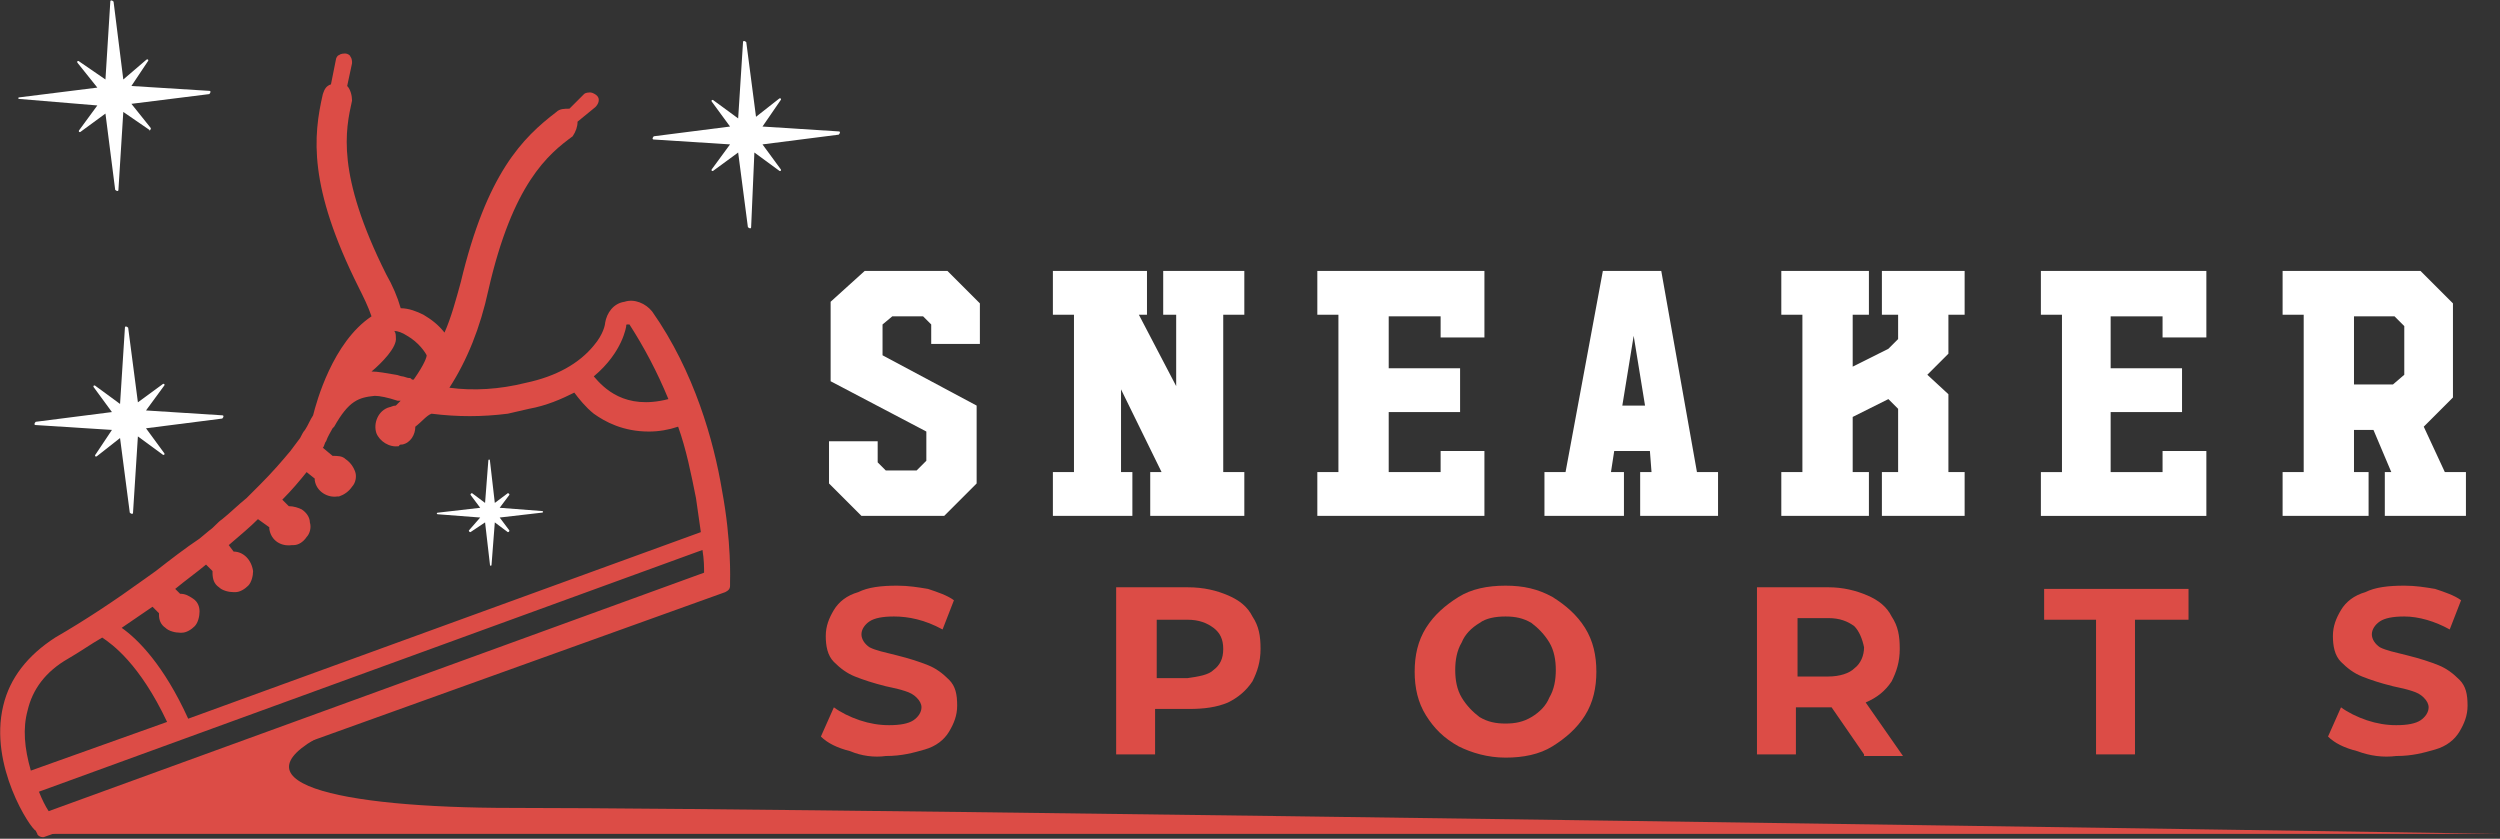 <?xml version="1.0" encoding="utf-8"?>
<!-- Generator: Adobe Illustrator 24.1.0, SVG Export Plug-In . SVG Version: 6.00 Build 0)  -->
<svg version="1.1" id="Layer_1" xmlns="http://www.w3.org/2000/svg" xmlns:xlink="http://www.w3.org/1999/xlink" x="0px" y="0px"
	 width="154.1px" height="51.7px" viewBox="0 0 154.1 51.7" style="enable-background:new 0 0 154.1 51.7;" xml:space="preserve">
<rect x="0" y="0" width="154.1" height="51.7" fill="#333333" stroke="none"/>
<style type="text/css">
	.st0{fill:#FFFFFF;}
	.st1{fill:#DC4C46;}
</style>
<g>
	<g>
		<path class="st0" d="M53.3,16.7h5.1l2,2v2.5h-3V20l-0.5-0.5H55L54.4,20v1.9l5.8,3.1v4.8l-2,2h-5.1l-2-2v-2.6l3,0l0,1.3l0.5,0.5
			l1.9,0l0.6-0.6v-1.8l-5.9-3.1v-4.9L53.3,16.7z"/>
		<path class="st0" d="M71.7,16.7h5v2.7h-1.3v9.7h1.3v2.7h-5.8v-2.7h0.7L69.1,24v5.1h0.7v2.7h-4.9v-2.7h1.3v-9.7h-1.3v-2.7h5.8v2.7
			h-0.5l2.3,4.4l0-4.4h-0.8V16.7z"/>
		<path class="st0" d="M81.2,16.7h10.3v4.1h-2.7v-1.3h-3.2v3.2H90v2.7h-4.4v3.7h3.2v-1.3h2.7v4h0v0H81.2v-2.7h1.3v-9.7h-1.3V16.7z"
			/>
		<path class="st0" d="M98.8,16.7h3.6l2.2,12.4h1.3v2.7h-4.8v-2.7h0.7l-0.1-1.3h-2.2l-0.2,1.3h0.8v2.7h-4.9v-2.7h1.3L98.8,16.7z
			 M100.7,20.7L100,25h1.4L100.7,20.7z"/>
		<path class="st0" d="M116,16.7h5.1v2.7h-1l0,2.4l-1.3,1.3l1.3,1.2v4.8h1v2.7H116v-2.7h1v-3.9l-0.6-0.6l-2.2,1.1v3.4h1v2.7h-5.4
			v-2.7h1.3v-9.7h-1.3v-2.7h5.4v2.7h-1v3.2l2.2-1.1l0.6-0.6v-1.5h-1V16.7z"/>
		<path class="st0" d="M125.7,16.7H136v4.1h-2.7v-1.3h-3.2v3.2h4.4v2.7h-4.4v3.7h3.2v-1.3h2.7v4h0v0h-10.2v-2.7h1.3v-9.7h-1.3V16.7z
			"/>
		<path class="st0" d="M140.7,16.7h8.5l2,2l0,5.8l-1.8,1.8l1.3,2.8h1.3v2.7h-5v-2.7h0.4l-1.1-2.6h-1.2l0,2.6h0.9v2.7h-5.3v-2.7h1.3
			v-9.7h-1.3V16.7z M145.1,19.4v4.3h2.4l0.7-0.6v-3l-0.6-0.6H145.1z"/>
		<path class="st1" d="M52.4,46.3c-0.8-0.2-1.4-0.5-1.8-0.9l0.8-1.8c0.4,0.3,1,0.6,1.6,0.8c0.6,0.2,1.2,0.3,1.8,0.3
			c0.7,0,1.2-0.1,1.5-0.3c0.3-0.2,0.5-0.5,0.5-0.8c0-0.2-0.1-0.4-0.3-0.6c-0.2-0.2-0.4-0.3-0.7-0.4c-0.3-0.1-0.7-0.2-1.2-0.3
			c-0.8-0.2-1.4-0.4-1.9-0.6c-0.5-0.2-0.9-0.5-1.3-0.9s-0.5-1-0.5-1.6c0-0.6,0.2-1.1,0.5-1.6c0.3-0.5,0.8-0.9,1.5-1.1
			c0.6-0.3,1.4-0.4,2.4-0.4c0.7,0,1.3,0.1,1.9,0.2c0.6,0.2,1.2,0.4,1.6,0.7l-0.7,1.8C57,38.2,56,38,55.1,38c-0.7,0-1.2,0.1-1.5,0.3
			s-0.5,0.5-0.5,0.8s0.2,0.6,0.5,0.8c0.4,0.2,0.9,0.3,1.7,0.5c0.8,0.2,1.4,0.4,1.9,0.6c0.5,0.2,0.9,0.5,1.3,0.9
			c0.4,0.4,0.5,0.9,0.5,1.6c0,0.6-0.2,1.1-0.5,1.6c-0.3,0.5-0.8,0.9-1.5,1.1s-1.4,0.4-2.4,0.4C53.9,46.7,53.1,46.6,52.4,46.3z"/>
		<path class="st1" d="M75.7,36.7c0.7,0.3,1.2,0.7,1.5,1.3c0.4,0.6,0.5,1.2,0.5,2c0,0.8-0.2,1.4-0.5,2c-0.4,0.6-0.9,1-1.5,1.3
			c-0.7,0.3-1.5,0.4-2.4,0.4h-2.1v2.8h-2.4V36.2h4.4C74.2,36.2,75,36.4,75.7,36.7z M74.8,41.3c0.4-0.3,0.6-0.7,0.6-1.3
			c0-0.6-0.2-1-0.6-1.3c-0.4-0.3-0.9-0.5-1.6-0.5h-1.9v3.6h1.9C73.9,41.7,74.5,41.6,74.8,41.3z"/>
		<path class="st1" d="M89.9,46c-0.9-0.5-1.5-1.1-2-1.9c-0.5-0.8-0.7-1.7-0.7-2.7c0-1,0.2-1.9,0.7-2.7c0.5-0.8,1.2-1.4,2-1.9
			s1.8-0.7,2.9-0.7s2,0.2,2.9,0.7c0.8,0.5,1.5,1.1,2,1.9c0.5,0.8,0.7,1.7,0.7,2.7c0,1-0.2,1.9-0.7,2.7c-0.5,0.8-1.2,1.4-2,1.9
			c-0.8,0.5-1.8,0.7-2.9,0.7S90.7,46.4,89.9,46z M94.4,44.2c0.5-0.3,0.9-0.7,1.1-1.2c0.3-0.5,0.4-1.1,0.4-1.7c0-0.6-0.1-1.2-0.4-1.7
			c-0.3-0.5-0.7-0.9-1.1-1.2c-0.5-0.3-1-0.4-1.6-0.4s-1.2,0.1-1.6,0.4c-0.5,0.3-0.9,0.7-1.1,1.2c-0.3,0.5-0.4,1.1-0.4,1.7
			c0,0.6,0.1,1.2,0.4,1.7c0.3,0.5,0.7,0.9,1.1,1.2c0.5,0.3,1,0.4,1.6,0.4S93.9,44.5,94.4,44.2z"/>
		<path class="st1" d="M114.9,46.5l-2-2.9h-0.1h-2.1v2.9h-2.4V36.2h4.4c0.9,0,1.7,0.2,2.4,0.5s1.2,0.7,1.5,1.3
			c0.4,0.6,0.5,1.2,0.5,2s-0.2,1.4-0.5,2c-0.4,0.6-0.9,1-1.6,1.3l2.3,3.3H114.9z M114.3,38.6c-0.4-0.3-0.9-0.5-1.6-0.5h-1.9v3.6h1.9
			c0.7,0,1.3-0.2,1.6-0.5c0.4-0.3,0.6-0.8,0.6-1.3C114.8,39.4,114.6,38.9,114.3,38.6z"/>
		<path class="st1" d="M129.3,38.2H126v-1.9h8.9v1.9h-3.3v8.3h-2.4V38.2z"/>
		<path class="st1" d="M145.3,46.3c-0.8-0.2-1.4-0.5-1.8-0.9l0.8-1.8c0.4,0.3,1,0.6,1.6,0.8c0.6,0.2,1.2,0.3,1.8,0.3
			c0.7,0,1.2-0.1,1.5-0.3c0.3-0.2,0.5-0.5,0.5-0.8c0-0.2-0.1-0.4-0.3-0.6c-0.2-0.2-0.4-0.3-0.7-0.4c-0.3-0.1-0.7-0.2-1.2-0.3
			c-0.8-0.2-1.4-0.4-1.9-0.6c-0.5-0.2-0.9-0.5-1.3-0.9s-0.5-1-0.5-1.6c0-0.6,0.2-1.1,0.5-1.6c0.3-0.5,0.8-0.9,1.5-1.1
			c0.6-0.3,1.4-0.4,2.4-0.4c0.7,0,1.3,0.1,1.9,0.2c0.6,0.2,1.2,0.4,1.6,0.7l-0.7,1.8c-0.9-0.5-1.9-0.8-2.8-0.8
			c-0.7,0-1.2,0.1-1.5,0.3s-0.5,0.5-0.5,0.8s0.2,0.6,0.5,0.8c0.4,0.2,0.9,0.3,1.7,0.5c0.8,0.2,1.4,0.4,1.9,0.6
			c0.5,0.2,0.9,0.5,1.3,0.9c0.4,0.4,0.5,0.9,0.5,1.6c0,0.6-0.2,1.1-0.5,1.6c-0.3,0.5-0.8,0.9-1.5,1.1s-1.4,0.4-2.4,0.4
			C146.9,46.7,146.1,46.6,145.3,46.3z"/>
	</g>
</g>
<g>
	<g>
		<g>
			<path class="st1" d="M0.2,43.5c0.4-1.7,1.5-3.1,3.2-4.2c1.9-1.1,3.7-2.3,5.5-3.6l0.7-0.5c0.9-0.7,1.8-1.4,2.7-2l0.6-0.5
				c0.3-0.2,0.5-0.5,0.8-0.7c0.5-0.4,1-0.9,1.5-1.3l0.8-0.8c0.8-0.8,1.4-1.5,1.9-2.1l0.6-0.8c0.1-0.2,0.2-0.4,0.3-0.5
				c0.2-0.3,0.3-0.6,0.5-0.9c0.2-0.8,1.2-4.5,3.6-6.1c-0.2-0.6-0.5-1.2-0.8-1.8c-3.1-6.2-2.8-9.3-2.2-11.9c0.1-0.3,0.2-0.5,0.5-0.6
				l0.3-1.5c0-0.1,0.1-0.3,0.2-0.3c0.1-0.1,0.3-0.1,0.4-0.1c0.1,0,0.3,0.1,0.3,0.2c0.1,0.1,0.1,0.3,0.1,0.4l-0.3,1.4
				c0.2,0.2,0.3,0.6,0.3,0.9c-0.4,1.8-1,4.5,2.1,10.7c0.4,0.7,0.7,1.4,0.9,2.1c0.5,0,1,0.2,1.4,0.4c0.5,0.3,0.9,0.6,1.3,1.1
				c0.4-0.9,0.7-2,1-3.1c1.6-6.7,3.8-8.9,5.9-10.5c0.2-0.2,0.5-0.2,0.8-0.2L36,5.8c0.1-0.1,0.3-0.1,0.4-0.1c0.1,0,0.3,0.1,0.4,0.2
				c0.2,0.2,0.1,0.5-0.1,0.7l-1.1,0.9c0,0.3-0.1,0.6-0.3,0.9c-1.5,1.1-3.7,2.9-5.2,9.5c-0.5,2.3-1.3,4.3-2.4,6
				c1.5,0.2,3.1,0.1,4.7-0.3c1.9-0.4,3.3-1.2,4.2-2.3c0.6-0.7,0.7-1.3,0.7-1.4c0.1-0.6,0.5-1.2,1.2-1.3c0.6-0.2,1.3,0.1,1.7,0.6
				c2.6,3.7,3.8,8,4.3,11c0.6,3.2,0.5,5.6,0.5,5.7l0,0.2c0,0.2-0.1,0.3-0.3,0.4L2.7,51.6c0,0-0.1,0-0.1,0c-0.1,0-0.3-0.1-0.3-0.2
				l-0.1-0.2C1.9,51.1-0.7,47.2,0.2,43.5z M22.9,22.9c0.4,0,0.9,0.1,1.5,0.2c0.1,0,0.3,0.1,0.4,0.1c0.1,0,0.3,0.1,0.4,0.1
				c0.1,0,0.1,0,0.2,0.1l0.1,0c0,0,0,0,0,0c0.7-1,0.8-1.4,0.8-1.5c-0.1-0.2-0.5-0.8-1.2-1.2c-0.3-0.2-0.6-0.3-0.8-0.3
				c0.1,0.1,0.1,0.3,0.1,0.4C24.5,21.4,23.5,22.4,22.9,22.9z M25.6,26.3c0,0.5-0.3,1-0.8,1.1c-0.1,0-0.2,0-0.2,0.1
				c-0.6,0.1-1.2-0.3-1.4-0.8c-0.2-0.6,0.1-1.4,0.8-1.6c0.1,0,0.2-0.1,0.4-0.1c0.1-0.1,0.2-0.2,0.3-0.3c-0.1,0-0.1,0-0.2,0
				c-0.6-0.2-1.1-0.3-1.4-0.3c0,0,0,0,0,0c-1,0.1-1.6,0.3-2.5,1.9l-0.1,0.1c-0.1,0.2-0.3,0.5-0.4,0.8c-0.1,0.1-0.1,0.3-0.2,0.4
				l0.6,0.5c0.3,0,0.6,0,0.8,0.2c0.3,0.2,0.5,0.5,0.6,0.8c0.1,0.3,0,0.7-0.2,0.9c-0.2,0.3-0.5,0.5-0.8,0.6c0,0-0.1,0-0.1,0
				c-0.6,0.1-1.3-0.3-1.4-1c0,0,0-0.1,0-0.1l-0.5-0.4c-0.4,0.5-0.9,1.1-1.5,1.7l0.4,0.4c0.3,0,0.6,0.1,0.8,0.2
				c0.3,0.2,0.5,0.5,0.5,0.8c0.1,0.3,0,0.7-0.2,0.9c-0.2,0.3-0.5,0.5-0.8,0.5c0,0,0,0-0.1,0c-0.7,0.1-1.3-0.3-1.4-1c0,0,0-0.1,0-0.1
				L15.9,32c-0.5,0.5-1.1,1-1.8,1.6l0.3,0.4c0.6,0,1.1,0.5,1.2,1.2c0,0.3-0.1,0.7-0.3,0.9c-0.2,0.2-0.5,0.4-0.8,0.4c0,0-0.1,0-0.1,0
				c-0.3,0-0.7-0.1-0.9-0.3c-0.3-0.2-0.4-0.5-0.4-0.9c0,0,0-0.1,0-0.1l-0.4-0.4c-0.6,0.5-1.3,1-1.9,1.5l0.3,0.3
				c0.3,0,0.5,0.1,0.8,0.3c0.3,0.2,0.4,0.5,0.4,0.8c0,0.3-0.1,0.7-0.3,0.9c-0.2,0.2-0.5,0.4-0.8,0.4c0,0-0.1,0-0.1,0
				c-0.3,0-0.7-0.1-0.9-0.3c-0.3-0.2-0.4-0.5-0.4-0.8c0,0,0-0.1,0-0.1l-0.4-0.4c-0.6,0.4-1.3,0.9-1.9,1.3c1,0.7,2.6,2.3,4.1,5.6
				l31.6-11.5c-0.1-0.7-0.2-1.4-0.3-2.1c-0.3-1.5-0.6-3-1.1-4.4c-0.6,0.2-1.2,0.3-1.8,0.3c-1.6,0-2.7-0.6-3.4-1.1
				c-0.5-0.4-0.9-0.9-1.2-1.3c-0.8,0.4-1.7,0.8-2.8,1c-0.4,0.1-0.9,0.2-1.3,0.3c-1.6,0.2-3.1,0.2-4.7,0C26.3,25.6,26,26,25.6,26.3z
				 M41.2,24.6c-0.7-1.7-1.5-3.2-2.4-4.6c0,0,0,0-0.1,0c-0.1,0-0.1,0-0.1,0.1c0,0-0.2,1.6-2,3.1C37.2,23.9,38.5,25.3,41.2,24.6z
				 M1.9,47.5l8.4-3c-1.7-3.6-3.4-4.8-4-5.2c-0.7,0.4-1.4,0.9-2.1,1.3c-1.4,0.8-2.2,1.9-2.5,3.2C1.4,44.9,1.5,46.1,1.9,47.5z
				 M2.4,48.8C2.6,49.3,2.8,49.7,3,50l40.4-14.7c0-0.3,0-0.8-0.1-1.4L2.4,48.8z"/>
			<path class="st0" d="M6.9,26.5l-4.7-0.3c-0.1,0-0.1-0.1,0-0.2l4.7-0.6l-1.1-1.5c-0.1-0.1,0-0.2,0.1-0.1l1.5,1.1l0.3-4.7
				c0-0.1,0.1-0.1,0.2,0l0.6,4.6l1.5-1.1c0.1-0.1,0.2,0,0.1,0.1L9,25.3l4.7,0.3c0.1,0,0.1,0.1,0,0.2L9,26.4l1.1,1.5
				c0.1,0.1,0,0.2-0.1,0.1l-1.5-1.1l-0.3,4.7c0,0.1-0.1,0.1-0.2,0l-0.6-4.6L6,28.1c-0.1,0.1-0.2,0-0.1-0.1L6.9,26.5z"/>
			<path class="st0" d="M45,8.9l-4.7-0.3c-0.1,0-0.1-0.1,0-0.2L45,7.8l-1.1-1.5c-0.1-0.1,0-0.2,0.1-0.1l1.5,1.1l0.3-4.7
				c0-0.1,0.1-0.1,0.2,0l0.6,4.6L48,6.1c0.1-0.1,0.2,0,0.1,0.1L47,7.8l4.7,0.3c0.1,0,0.1,0.1,0,0.2l-4.7,0.6l1.1,1.5
				c0.1,0.1,0,0.2-0.1,0.1l-1.5-1.1L46.3,14c0,0.1-0.1,0.1-0.2,0l-0.6-4.6l-1.5,1.1c-0.1,0.1-0.2,0-0.1-0.1L45,8.9z"/>
			<path class="st0" d="M6,6.5L1.2,6.1C1.1,6.1,1.1,6,1.2,6l4.8-0.6L4.8,3.9c-0.1-0.1,0-0.2,0.1-0.1l1.6,1.1l0.3-4.8
				c0-0.1,0.1-0.1,0.2,0l0.6,4.8L9,3.7c0.1-0.1,0.2,0,0.1,0.1L8.1,5.3l4.8,0.3c0.1,0,0.1,0.1,0,0.2L8.1,6.4l1.2,1.5
				C9.3,8,9.2,8.1,9.2,8L7.6,6.9l-0.3,4.8c0,0.1-0.1,0.1-0.2,0L6.5,7L5,8.1C4.9,8.2,4.8,8.1,4.9,8L6,6.5z"/>
			<path class="st0" d="M29.6,31.9L27,31.7c-0.1,0-0.1-0.1,0-0.1l2.6-0.3l-0.6-0.8c0,0,0-0.1,0.1-0.1l0.8,0.6l0.2-2.6
				c0-0.1,0.1-0.1,0.1,0l0.3,2.6l0.8-0.6c0,0,0.1,0,0.1,0.1l-0.6,0.8l2.6,0.2c0.1,0,0.1,0.1,0,0.1l-2.6,0.3l0.6,0.8
				c0,0,0,0.1-0.1,0.1l-0.8-0.6l-0.2,2.6c0,0.1-0.1,0.1-0.1,0l-0.3-2.6L29,32.8c0,0-0.1,0-0.1-0.1L29.6,31.9z"/>
			<path class="st1" d="M2.6,51.4h151.5c0,0-102.7-1.6-122.5-1.6c-10.9,0-17.9-1.6-11.1-4.8L2.6,51.4z"/>
		</g>
	</g>
</g>
</svg>
